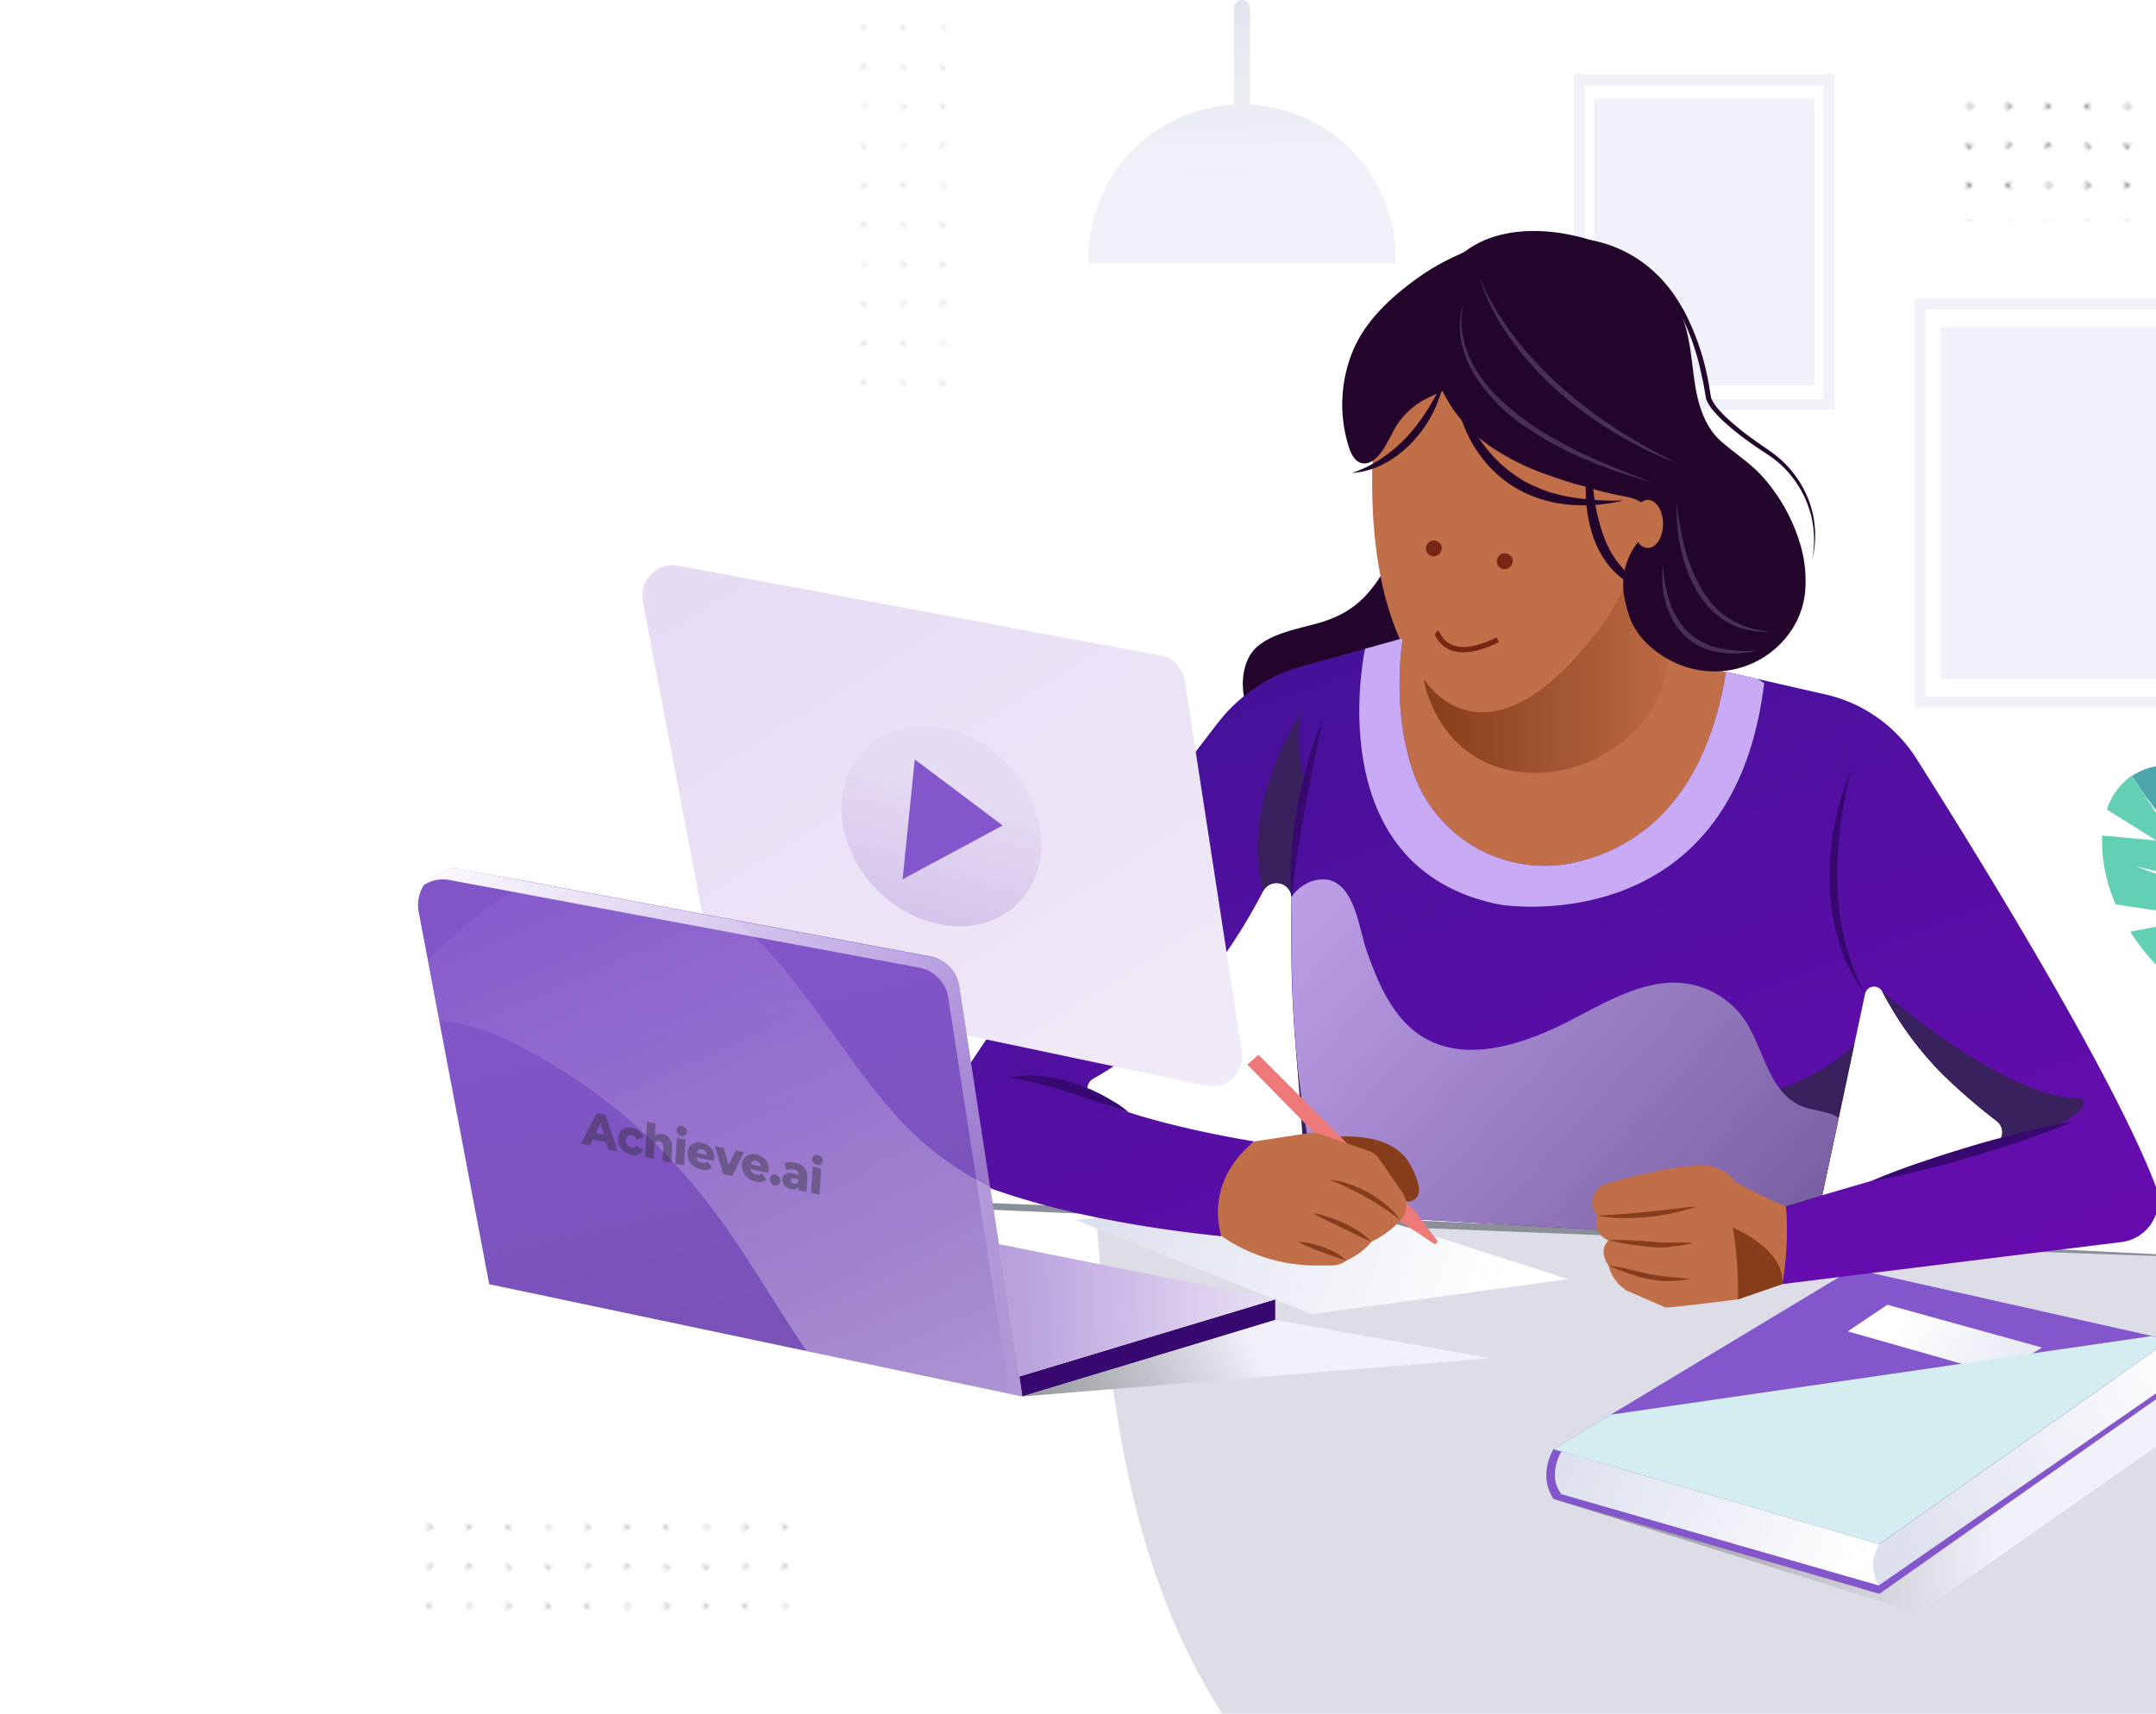 <svg xmlns="http://www.w3.org/2000/svg" xmlns:xlink="http://www.w3.org/1999/xlink" viewBox="-75 0 403.18 320.53"><defs><style>.cls-1,.cls-10,.cls-13,.cls-30,.cls-6{fill:none;}.cls-2{fill:#272525;}.cls-3{isolation:isolate;}.cls-4{fill:url(#Degradado_sin_nombre_559);}.cls-5{fill:url(#Degradado_sin_nombre_559-2);}.cls-10,.cls-6{stroke:#4da6ab;stroke-linejoin:round;}.cls-10,.cls-13,.cls-6{stroke-width:2px;}.cls-7{fill:#4da6ab;}.cls-8{fill:#62d0b2;}.cls-9{fill:#fff;}.cls-10{stroke-linecap:round;}.cls-11{fill:#2f8484;}.cls-12{fill:#dddde8;}.cls-12,.cls-14{mix-blend-mode:screen;}.cls-13{stroke:#f0f1f9;}.cls-13,.cls-30{stroke-miterlimit:10;}.cls-14{fill:#f0f1f9;}.cls-15{fill:url(#Degradado_sin_nombre_569);}.cls-16{fill:#8a8f99;}.cls-17{opacity:0.5;}.cls-17,.cls-18,.cls-24,.cls-36,.cls-39,.cls-43,.cls-44{mix-blend-mode:overlay;}.cls-17,.cls-18{fill:url(#_10_dpi_10_);}.cls-18,.cls-46{opacity:0.4;}.cls-19,.cls-45,.cls-46{mix-blend-mode:multiply;}.cls-19{fill:url(#Degradado_sin_nombre_556);}.cls-20{fill:#8456cc;}.cls-21{fill:url(#Degradado_sin_nombre_565);}.cls-22{fill:url(#Degradado_sin_nombre_565-2);}.cls-23{fill:url(#Degradado_sin_nombre_565-3);}.cls-24{fill:#d3edf0;}.cls-25{fill:url(#Degradado_sin_nombre_565-4);}.cls-26{fill:#23042b;}.cls-27{fill:#c16f48;}.cls-28{fill:url(#Degradado_sin_nombre_564);}.cls-29{fill:#752714;}.cls-30{stroke:#752714;}.cls-31{fill:#4a2f54;}.cls-32{fill:url(#linear-gradient);}.cls-33{fill:#c8abf4;}.cls-34{fill:#370970;}.cls-35{fill:#39215e;}.cls-36{fill:url(#linear-gradient-2);}.cls-37{fill:#853d1b;}.cls-38{fill:#ed7a79;}.cls-39{fill:url(#Degradado_sin_nombre_7);}.cls-40{fill:url(#Degradado_sin_nombre_6);}.cls-41{fill:url(#Degradado_sin_nombre_6-2);}.cls-42{fill:url(#Degradado_sin_nombre_4);}.cls-43{fill:url(#Degradado_sin_nombre_3);}.cls-44{fill:url(#Degradado_sin_nombre_2);}.cls-45{fill:url(#Degradado_sin_nombre_556-2);}.cls-46{fill:#2c2c2c;fill-rule:evenodd;}</style><linearGradient id="Degradado_sin_nombre_559" x1="372.14" y1="181.83" x2="376.81" y2="215.22" gradientTransform="matrix(0.52, 0.56, -0.73, 0.69, 320.07, -142.59)" gradientUnits="userSpaceOnUse"><stop offset="0" stop-color="#5bc2b2"/><stop offset="1" stop-color="#499eaa"/></linearGradient><linearGradient id="Degradado_sin_nombre_559-2" x1="364.46" y1="201.06" x2="369.13" y2="234.45" gradientTransform="matrix(0.59, -0.49, 0.64, 0.77, -13.73, 218.49)" xlink:href="#Degradado_sin_nombre_559"/><linearGradient id="Degradado_sin_nombre_569" x1="155.76" y1="-69.55" x2="157.08" y2="34.39" gradientUnits="userSpaceOnUse"><stop offset="0" stop-color="#aab1c1"/><stop offset="0.12" stop-color="#b6bcca"/><stop offset="0.48" stop-color="#d5d9e4"/><stop offset="0.79" stop-color="#e9ebf3"/><stop offset="1" stop-color="#f0f1f9"/></linearGradient><pattern id="_10_dpi_10_" data-name="10 dpi 10%" width="28.8" height="28.8" patternTransform="translate(27.54 78.95) rotate(-45) scale(0.72)" patternUnits="userSpaceOnUse" viewBox="0 0 28.8 28.8"><rect class="cls-1" width="28.8" height="28.8"/><circle class="cls-2" cx="28.8" cy="28.8" r="0.72"/><path class="cls-2" d="M14.4,29.52a.72.72,0,1,0-.72-.72A.72.72,0,0,0,14.4,29.52Z"/><path class="cls-2" d="M28.8,15.12a.72.72,0,1,0-.72-.72A.72.72,0,0,0,28.8,15.12Z"/><path class="cls-2" d="M14.4,15.12a.72.72,0,1,0-.72-.72A.72.72,0,0,0,14.4,15.12Z"/><path class="cls-2" d="M7.2,22.32a.72.72,0,1,0-.72-.72A.72.72,0,0,0,7.2,22.32Z"/><path class="cls-2" d="M21.6,22.32a.72.72,0,1,0-.72-.72A.72.72,0,0,0,21.6,22.32Z"/><path class="cls-2" d="M7.2,7.92a.72.72,0,1,0-.72-.72A.72.72,0,0,0,7.2,7.92Z"/><path class="cls-2" d="M21.6,7.92a.72.72,0,1,0-.72-.72A.72.72,0,0,0,21.6,7.92Z"/><circle class="cls-2" cy="28.8" r="0.72"/><path class="cls-2" d="M0,15.12a.72.72,0,0,0,0-1.44.72.72,0,0,0-.72.72A.72.72,0,0,0,0,15.12Z"/><circle class="cls-2" cx="28.8" r="0.72"/><path class="cls-2" d="M14.4.72A.72.72,0,0,0,15.12,0a.72.72,0,0,0-.72-.72.72.72,0,0,0-.72.72A.72.72,0,0,0,14.4.72Z"/><circle class="cls-2" r="0.72"/></pattern><linearGradient id="Degradado_sin_nombre_556" x1="46.38" y1="281.48" x2="298.4" y2="275.2" gradientUnits="userSpaceOnUse"><stop offset="0"/><stop offset="0.09" stop-color="#090909"/><stop offset="0.23" stop-color="#202122"/><stop offset="0.41" stop-color="#47474a"/><stop offset="0.62" stop-color="#7d7d81"/><stop offset="0.85" stop-color="#c0c1c8"/><stop offset="1" stop-color="#f0f1f9"/></linearGradient><linearGradient id="Degradado_sin_nombre_565" x1="279.53" y1="288.96" x2="334.94" y2="253.59" gradientUnits="userSpaceOnUse"><stop offset="0" stop-color="#dde0ee"/><stop offset="1" stop-color="#fff"/></linearGradient><linearGradient id="Degradado_sin_nombre_565-2" x1="217.21" y1="272.21" x2="272.9" y2="294.76" xlink:href="#Degradado_sin_nombre_565"/><linearGradient id="Degradado_sin_nombre_565-3" x1="310.73" y1="264.06" x2="280.82" y2="245.7" xlink:href="#Degradado_sin_nombre_565"/><linearGradient id="Degradado_sin_nombre_565-4" x1="130.75" y1="222.73" x2="204.65" y2="245.33" xlink:href="#Degradado_sin_nombre_565"/><linearGradient id="Degradado_sin_nombre_564" x1="191.22" y1="124.88" x2="242.86" y2="124.88" gradientUnits="userSpaceOnUse"><stop offset="0" stop-color="#853d1b"/><stop offset="1" stop-color="#c16f48"/></linearGradient><linearGradient id="linear-gradient" x1="230.68" y1="260.6" x2="179.59" y2="122.48" gradientUnits="userSpaceOnUse"><stop offset="0" stop-color="#660caf"/><stop offset="1" stop-color="#461199"/></linearGradient><linearGradient id="linear-gradient-2" x1="302.53" y1="290.4" x2="146.48" y2="149.21" gradientUnits="userSpaceOnUse"><stop offset="0" stop-color="#49306f"/><stop offset="0.41" stop-color="#8368ac"/><stop offset="0.81" stop-color="#b598e0"/><stop offset="1" stop-color="#c8abf4"/></linearGradient><linearGradient id="Degradado_sin_nombre_7" x1="68.13" y1="99.2" x2="205.04" y2="317.37" gradientUnits="userSpaceOnUse"><stop offset="0" stop-color="#e6dcf4"/><stop offset="0.4" stop-color="#eee7f7"/><stop offset="1" stop-color="#fff"/></linearGradient><linearGradient id="Degradado_sin_nombre_6" x1="103.31" y1="146.83" x2="60.4" y2="292.94" gradientTransform="translate(137.68 -26.44) rotate(44.62)" gradientUnits="userSpaceOnUse"><stop offset="0" stop-color="#e6dcf4"/><stop offset="1" stop-color="#7a50bc"/></linearGradient><linearGradient id="Degradado_sin_nombre_6-2" x1="159.54" y1="243.81" x2="53.51" y2="246.78" gradientTransform="matrix(1, 0, 0, 1, 0, 0)" xlink:href="#Degradado_sin_nombre_6"/><linearGradient id="Degradado_sin_nombre_4" x1="53.93" y1="183.71" x2="68.93" y2="249.7" gradientUnits="userSpaceOnUse"><stop offset="0" stop-color="#8255c9"/><stop offset="1" stop-color="#7951b7"/></linearGradient><linearGradient id="Degradado_sin_nombre_3" x1="31.94" y1="146.37" x2="160.18" y2="434.91" gradientUnits="userSpaceOnUse"><stop offset="0" stop-color="#e6dcf4" stop-opacity="0"/><stop offset="1" stop-color="#fff"/></linearGradient><linearGradient id="Degradado_sin_nombre_2" x1="128.41" y1="254.57" x2="22.85" y2="140.12" gradientUnits="userSpaceOnUse"><stop offset="0" stop-color="#e6dcf4" stop-opacity="0"/><stop offset="0.14" stop-color="#eae1f6" stop-opacity="0.15"/><stop offset="0.57" stop-color="#f5f1fb" stop-opacity="0.6"/><stop offset="0.86" stop-color="#fcfbfe" stop-opacity="0.89"/><stop offset="1" stop-color="#fff"/></linearGradient><linearGradient id="Degradado_sin_nombre_556-2" x1="33.76" y1="322.32" x2="162.35" y2="256.4" xlink:href="#Degradado_sin_nombre_556"/></defs><title>Asset 3</title><g class="cls-3"><g id="Layer_2" data-name="Layer 2"><g id="OBJECTS"><path class="cls-4" d="M377,203.71c-5.42,5.1-11.67,7.26-14,4.82s.24-8.54,5.66-13.64,14-4.82,14-4.82S382.4,198.62,377,203.71Z"/><path class="cls-5" d="M343.21,201.29c4.76,5.71,6.53,12.08,4,14.22s-8.51-.76-13.27-6.47-4-14.23-4-14.23S338.46,195.57,343.21,201.29Z"/><path class="cls-6" d="M369.2,164.3s-16.49,57.85-20.53,84.87"/><path class="cls-7" d="M378.29,158.11l13.26-3.63a44.59,44.59,0,0,0,5.31-14.65l-11.39,1.6,11.86-5.22a34.8,34.8,0,0,0-.52-9.89L386.46,128l9-6.18c-1.87-4.61-5-8-9.15-9.48l-19.26,56c7.21,2.48,15.62-1.68,21.8-9.82Z"/><path class="cls-8" d="M377.18,112.43l1.06,12.75L372,115a34,34,0,0,0-10.3,11.42l9.07,17-12-10.83c-.19.5-.37,1-.55,1.51A43.14,43.14,0,0,0,356,144.94c3.4,4.68,9.56,13.19,9,12.51-.41-.47-4.67-3.16-8.84-5.73.95,8.13,4.81,14.54,10.92,16.64l19.26-56A14.34,14.34,0,0,0,377.18,112.43Z"/><path class="cls-9" d="M384.65,117.17c-1.22,4.09-2.52,8.14-3.84,12.19s-2.71,8.08-4.06,12.12-2.8,8.05-4.25,12.05l-2.19,6c-.76,2-1.49,4-2.28,6,.6-2,1.25-4.08,1.88-6.12l2-6.08c1.32-4.05,2.71-8.07,4.06-12.11s2.8-8,4.25-12S383.09,121.14,384.65,117.17Z"/><path class="cls-9" d="M370.92,124.7c.58,1.27,1.1,2.56,1.65,3.84l1.55,3.87c1,2.58,2,5.19,3,7.8l-.6-.24c2.23-1.16,4.47-2.31,6.74-3.41s4.53-2.2,6.84-3.22c-2.15,1.32-4.34,2.56-6.54,3.79s-4.42,2.43-6.64,3.61l-.43.23-.18-.47c-1-2.6-1.9-5.22-2.79-7.85l-1.33-4C371.74,127.36,371.3,126,370.92,124.7Z"/><path class="cls-9" d="M363.78,142.88c1.41,2.05,2.76,4.14,4.08,6.24s2.64,4.21,3.92,6.33l-.54-.17q4.18-1.84,8.42-3.57c2.83-1.14,5.66-2.28,8.54-3.31-2.72,1.39-5.49,2.68-8.25,4s-5.56,2.5-8.37,3.69l-.34.15-.19-.32c-1.27-2.14-2.52-4.28-3.72-6.46S364.92,145.09,363.78,142.88Z"/><path class="cls-10" d="M347.8,180.22s9.51,11.4,11.26,21.43"/><path class="cls-7" d="M350.9,174l4.3-10.94a37.61,37.61,0,0,0-3.53-6.42,38.12,38.12,0,0,0-3.8-4.71l-4.73,8.62,2.48-10.8a29.67,29.67,0,0,0-7-4.69l-4.14,8,.37-9.34c-4.12-1.07-8.07-.69-11.18,1.44L352.19,187c5.38-3.68,6.83-11.57,4.41-20Z"/><path class="cls-8" d="M319,151.43l9.28,5.8-10.18-.95a28.92,28.92,0,0,0,2.57,12.89l16.25,2.45-13.54,2.67c.24.39.49.77.75,1.15a37.22,37.22,0,0,0,6.33,7.13c4.95.07,13.93.19,13.16.25-.53,0-4.55,1.59-8.44,3.13,6.06,3.51,12.42,4.14,17,1l-28.56-41.83A12.24,12.24,0,0,0,319,151.43Z"/><path class="cls-9" d="M326.09,148.73c2.18,2.93,4.29,5.89,6.39,8.87s4.16,6,6.24,9,4.08,6,6.09,9.07l3,4.57c1,1.54,2,3.06,2.93,4.62-1.09-1.46-2.15-2.94-3.23-4.41L344.33,176c-2.1-3-4.15-6-6.23-9s-4.08-6-6.09-9.08S328,151.83,326.09,148.73Z"/><path class="cls-9" d="M324.23,162c1.17.25,2.32.55,3.48.83l3.44.91c2.3.62,4.59,1.28,6.86,2l-.47.29c.35-2.12.7-4.25,1.11-6.36s.81-4.24,1.29-6.34c-.2,2.15-.46,4.29-.74,6.42s-.6,4.27-.93,6.4l-.06.42-.41-.12c-2.28-.68-4.55-1.37-6.81-2.1l-3.39-1.12C326.48,162.79,325.35,162.42,324.23,162Z"/><path class="cls-9" d="M333.05,176.18c2.12.09,4.24.23,6.36.39s4.23.35,6.35.56l-.4.28c.59-2.54,1.21-5.08,1.86-7.6s1.33-5.05,2.09-7.55c-.43,2.58-1,5.13-1.5,7.69s-1.12,5.09-1.74,7.63l-.07.31-.32,0c-2.11-.23-4.22-.47-6.32-.76S335.15,176.54,333.05,176.18Z"/><path class="cls-11" d="M374.51,197.35c-4,4.39-7.81,8.75-11.36,13.35-1.82,2.27-3.49,4.64-5.14,7s-3.12,4.91-4.7,7.43a38.5,38.5,0,0,1,3.37-8.23c.33-.67.71-1.31,1.1-1.94s.76-1.29,1.18-1.9c.84-1.23,1.7-2.45,2.61-3.62a61.31,61.31,0,0,1,6-6.6A44.09,44.09,0,0,1,374.51,197.35Z"/><path class="cls-11" d="M334.09,200.1a33.64,33.64,0,0,1,7.42,5.77,40.67,40.67,0,0,1,5.83,7.47c.39.69.81,1.36,1.17,2.07l1,2.15c.34.72.57,1.49.85,2.23l.41,1.12c.12.38.2.77.3,1.15l.56,2.31.31,2.36c0,.39.09.78.12,1.17v1.19c0,.78,0,1.57,0,2.35-.18-.77-.35-1.53-.5-2.29l-.22-1.14c-.1-.37-.21-.74-.32-1.11l-.61-2.21-.78-2.15a46.74,46.74,0,0,0-4-8.17,62.74,62.74,0,0,0-5.27-7.45A83.69,83.69,0,0,0,334.09,200.1Z"/><path class="cls-12" d="M403.18,237.77v61.66a21.12,21.12,0,0,1-21.09,21.1H153.55c-18.09-28.31-21.21-60.82-23.59-93.68Z"/><rect class="cls-13" x="284.07" y="56.85" width="65.75" height="74.5"/><rect class="cls-14" x="287.91" y="61.21" width="58.05" height="65.79"/><rect class="cls-13" x="220.35" y="14.91" width="46.64" height="60.74"/><rect class="cls-14" x="223.08" y="18.47" width="41.19" height="53.63"/><path class="cls-15" d="M158.76,19.57V1.5a1.5,1.5,0,0,0-3,0V19.57a28.71,28.71,0,0,0-27.21,28.68v1H186v-1A28.71,28.71,0,0,0,158.76,19.57Z"/><path class="cls-16" d="M25.79,220.46c15.05.46-9.9,1,5.15,1.53l45.16,1.69,90.29,3.6,90.28,3.93,45.14,2.09c15,.75,30.09,1.45,45.13,2.24-15.06-.46-30.11-1-45.16-1.53l-45.15-1.68-90.3-3.6-90.28-3.94L30.91,222.7C15.87,222,40.83,221.25,25.79,220.46Z"/><rect class="cls-17" x="287.62" y="17.41" width="73.23" height="23.95"/><rect class="cls-17" y="281.71" width="73.23" height="23.95"/><polygon class="cls-17" points="83.71 73.62 83.71 0.39 107.65 0.39 107.65 73.62 83.71 73.62"/><polygon class="cls-18" points="372.68 281.71 372.68 208.48 396.62 208.48 396.62 281.71 372.68 281.71"/><polygon class="cls-19" points="215.5 280.38 283.71 301.74 340.34 262.11 262.68 249.92 215.5 280.38"/><polygon class="cls-20" points="271.5 246.67 215.5 280.38 276.44 298.13 330.68 259.98 271.5 246.67"/><path class="cls-20" d="M215.5,271.07s-3,4.75,0,9.31l3.53-2V272.1Z"/><path class="cls-21" d="M276.34,296.56l53.18-36.85a11.4,11.4,0,0,1,0-8.22l-53.08,37.33S271.63,293.15,276.34,296.56Z"/><path class="cls-20" d="M330.68,250.67l-54.24,38.15L215.5,271.07l10.71-6.45,43.15-26a6.2,6.2,0,0,1,4.57-.74l53.41,12Z"/><path class="cls-22" d="M217,271.5s-2.78,4.46,0,8l59.37,17.07a7.23,7.23,0,0,1,.1-7.74Z"/><polygon class="cls-23" points="277.94 244.06 270.54 249.03 298.75 257.07 306.87 252.06 277.94 244.06"/><polygon class="cls-24" points="330.68 250.67 276.44 288.82 215.5 271.07 226.21 264.62 327.34 249.92 330.68 250.67"/><polygon class="cls-25" points="170.34 245.81 218.21 239.26 169.39 223.58 126.17 228.21 170.34 245.81"/><path class="cls-26" d="M183.22,107.69c-2.75,4.3-5.62,6.86-10.56,8.52-4.34,1.45-11.82,2.2-14.15,6.8-2.95,5.85.47,14.06,5.27,17.81,7.23,5.66,17.83,3.26,24.25-2.57,5.86-5.34,7.89-12.86,6.87-20.5a10.82,10.82,0,0,0-.84-3c-.52-1.26-.81-2.61-1.39-3.84a12.63,12.63,0,0,0-3.66-4.53,4.05,4.05,0,0,0-3.72-.67A4.49,4.49,0,0,0,183.22,107.69Z"/><path class="cls-27" d="M254.91,127.77s-4.72,19.1-19.59,30.93a34,34,0,0,1-47.63-5.44c-6.18-7.8-9.47-17.06-1.35-33.58l29.36-8.89,13.34-3,6,14.25S244.68,124.88,254.91,127.77Z"/><path class="cls-28" d="M237.09,120c-.1,1.51-.22,2.95-.36,4.31-2.23,21-37.07,30.43-45.06,4.68a19.93,19.93,0,0,1-.44-2c3.78.51,8.16,1.62,11-.94,5.48-4.95,13.24-12.35,15.45-16.42l12.89-4.54Z"/><path class="cls-27" d="M182.45,76.61s-5,33.79,9.25,51c0,0,10.94,16.87,30.69-7.87,0,0,11.46-12.08,10.71-32.14,0,0-.46-28-36.08-23.73A17.12,17.12,0,0,0,182.53,76.3,2.81,2.81,0,0,0,182.45,76.61Z"/><path class="cls-29" d="M194.63,102.45a1.49,1.49,0,1,0-1.58,1.63A1.61,1.61,0,0,0,194.63,102.45Z"/><path class="cls-29" d="M207.88,104.76a1.49,1.49,0,1,0-1.47,1.72A1.61,1.61,0,0,0,207.88,104.76Z"/><path class="cls-30" d="M193.61,118.28c.34.27,1.87,6.14,11.47,1.39"/><path class="cls-26" d="M205.69,45.67c-2.71-.87-5.76,1-8.18,2.09a42.71,42.71,0,0,0-7.64,4.41c-4.93,3.58-9.71,8-12,13.77a26.27,26.27,0,0,0-.58,17.83c.44,1.31,1.23,2.78,2.61,2.91,2.63.26,4.43-3.75,5.44-5.59a14.32,14.32,0,0,1,5.45-6c4.16-2.36,9.18-3.49,12.46-7.2,3.84-4.33,5.16-10.87,5.26-16.49a8.7,8.7,0,0,0-.51-3.63A3.62,3.62,0,0,0,205.69,45.67Z"/><path class="cls-26" d="M177.84,88.46a22.27,22.27,0,0,0,5.71-2.85,27.39,27.39,0,0,0,4.74-4.12,29.53,29.53,0,0,0,2-2.45l.48-.63.24-.31.21-.34c.28-.45.57-.89.86-1.34a15.6,15.6,0,0,0,.81-1.38l.79-1.39c.5-1,.94-1.94,1.48-2.89-.23,1.06-.51,2.12-.82,3.17l-.6,1.53a12,12,0,0,1-.67,1.51,21.6,21.6,0,0,1-1.66,2.87,15.75,15.75,0,0,1-1,1.35l-1.08,1.28a22,22,0,0,1-2.45,2.27l-.65.52-.7.46-.69.46c-.24.14-.49.27-.74.4A14.37,14.37,0,0,1,177.84,88.46Z"/><path class="cls-26" d="M222.49,83.6A74.75,74.75,0,0,0,223,92a36,36,0,0,0,1.79,8c.11.32.23.64.37,1s.25.62.4.92l.44.9.5.87a17.68,17.68,0,0,0,2.45,3.14l.74.68.79.62a6.53,6.53,0,0,0,.83.58,6.63,6.63,0,0,0,.88.53l.9.5,1,.42.48.21.49.18,1,.37-1.06-.09-.54-.06-.53-.1c-.35-.07-.71-.14-1.06-.23l-1-.33a13.74,13.74,0,0,1-3.84-2.15,15.15,15.15,0,0,1-3-3.29,18.72,18.72,0,0,1-2-4,26.24,26.24,0,0,1-1.48-8.55A29.59,29.59,0,0,1,222.49,83.6Z"/><path class="cls-26" d="M196.91,70.76a37,37,0,0,0,4,10.08A25.06,25.06,0,0,0,208,88.67a22.64,22.64,0,0,0,2.22,1.43l1.18.6c.39.21.82.34,1.22.53l.6.27.63.22c.42.14.84.3,1.26.43.87.21,1.72.5,2.6.65a48.43,48.43,0,0,0,10.87.81,30.52,30.52,0,0,1-11.12.68,24.36,24.36,0,0,1-2.79-.5c-.46-.12-.92-.26-1.38-.39l-.68-.21-.67-.25a21.76,21.76,0,0,1-5.06-2.69,23.6,23.6,0,0,1-4.2-3.91,24.36,24.36,0,0,1-3.08-4.78,27.21,27.21,0,0,1-1.94-5.28A23.62,23.62,0,0,1,196.91,70.76Z"/><path class="cls-26" d="M212.84,45a23,23,0,0,1,5.44-.51,25.74,25.74,0,0,1,5.45.69,23.93,23.93,0,0,1,9.78,4.94,24.93,24.93,0,0,1,3.8,4,13,13,0,0,1,.82,1.13l.77,1.15.69,1.19c.24.4.47.8.67,1.22A46.08,46.08,0,0,1,244,69.15c.18.9.42,1.78.55,2.7l.23,1.36.11.68a5.85,5.85,0,0,0,.11.59,7.7,7.7,0,0,0,1.39,2.11,24.18,24.18,0,0,0,1.88,1.91,51.36,51.36,0,0,0,4.21,3.41c.73.52,1.47,1.06,2.22,1.56l1.12.78,1.12.82a19.72,19.72,0,0,1,6.43,8.86,18.63,18.63,0,0,1,.5,10.83,20.12,20.12,0,0,0,.3-5.42,18.47,18.47,0,0,0-1.24-5.24,19.21,19.21,0,0,0-6.44-8.44l-1.1-.76-1.15-.76c-.76-.49-1.5-1-2.25-1.56a48.72,48.72,0,0,1-4.31-3.43,24.29,24.29,0,0,1-2-2,8.19,8.19,0,0,1-1.59-2.43,1.87,1.87,0,0,1-.09-.42l-.06-.33-.12-.66L243.59,72c-.14-.89-.38-1.77-.57-2.65a44.38,44.38,0,0,0-3.55-10.18A28.58,28.58,0,0,0,233,50.65,24.93,24.93,0,0,0,212.84,45Z"/><path class="cls-26" d="M262.54,110.93a15.88,15.88,0,0,1-2.87,7.45,17.29,17.29,0,0,1-17.22,6.92c-5.37-1-11.09-4.86-12.81-10.19a27.21,27.21,0,0,1-.87-3.36,12.74,12.74,0,0,1,2.45-10.23l.08-.1c4-3,2.84-7.59-2.07-8.48-1.95-.36-3.9-.81-5.76-1.3a35.47,35.47,0,0,0-3.74-1.06c-3.53-1.08-6.26-2.09-7.08-2.4a45,45,0,0,1-8.42-4.34A26.51,26.51,0,0,1,194,71.38a25.53,25.53,0,0,1-.37-16.88,16.32,16.32,0,0,1,4.67-6.91c5.37-4.61,13.47-5.18,20.89-3.55a36.67,36.67,0,0,1,9.54,3.52,24.67,24.67,0,0,1,10,9.85c2.48,4.68,2.48,10.08,3.36,15.19.62,3.59,1.92,7.44,4.73,9.92s5.77,4.24,8.2,7.12a33.07,33.07,0,0,1,6.76,12.62A23.69,23.69,0,0,1,262.54,110.93Z"/><path class="cls-31" d="M198.66,57a13.91,13.91,0,0,0,.05,6.51,16.67,16.67,0,0,0,1,3.09,22,22,0,0,0,1.51,2.89,27.16,27.16,0,0,0,4.1,5,41.81,41.81,0,0,0,5,4.19c.43.34.9.63,1.35.94s.9.62,1.37.9c.94.56,1.86,1.16,2.83,1.67s1.91,1.08,2.89,1.56l1.47.75,1.49.7c4,1.85,8.09,3.47,12.24,5a95.27,95.27,0,0,1-12.55-4.3,62.13,62.13,0,0,1-11.65-6.42,32.29,32.29,0,0,1-9.2-9.64,19.08,19.08,0,0,1-2.33-6.27,14.93,14.93,0,0,1-.21-3.34A11,11,0,0,1,198.66,57Z"/><path class="cls-31" d="M201.75,51.84a33.65,33.65,0,0,0,2.83,5.82l.83,1.39.9,1.35c.58.91,1.25,1.75,1.89,2.62A68.86,68.86,0,0,0,217,72.44l2.45,2.1c.4.36.84.67,1.27,1l1.29,1c1.68,1.36,3.52,2.49,5.3,3.72.87.63,1.83,1.14,2.75,1.7l2.78,1.67c1.89,1.06,3.83,2,5.73,3.09-1-.43-2-.87-3-1.32s-2-.87-3-1.35l-2.88-1.54c-.95-.52-1.93-1-2.84-1.61-1.84-1.17-3.71-2.29-5.43-3.63l-1.32-1c-.44-.33-.89-.64-1.29-1l-2.5-2.12a60.23,60.23,0,0,1-8.78-9.69c-.61-.91-1.27-1.78-1.81-2.73l-.84-1.4-.77-1.45A30.09,30.09,0,0,1,201.75,51.84Z"/><path class="cls-31" d="M236,105.55a24.76,24.76,0,0,0,1.19,6.88,14.18,14.18,0,0,0,3.51,5.8,11.11,11.11,0,0,0,2.77,1.93,12.14,12.14,0,0,0,1.57.67c.55.15,1.09.35,1.65.45a25.39,25.39,0,0,0,7,.39,18.51,18.51,0,0,1-7.12.36,12,12,0,0,1-6.52-3.1,12.76,12.76,0,0,1-2.22-2.91,15.48,15.48,0,0,1-1.34-3.37A18.34,18.34,0,0,1,236,105.55Z"/><path class="cls-31" d="M238.58,94c.12,1.39.29,2.77.54,4.14s.52,2.72.87,4.06a30.72,30.72,0,0,0,3,7.63,18.35,18.35,0,0,0,2.36,3.3,15.49,15.49,0,0,0,3.09,2.62,16.65,16.65,0,0,0,7.79,2.41,16.35,16.35,0,0,1-2.1,0l-1.06-.09-1-.18a13.31,13.31,0,0,1-4-1.49,15.16,15.16,0,0,1-3.37-2.65,18.48,18.48,0,0,1-2.53-3.44,26.52,26.52,0,0,1-2.9-7.94A33.2,33.2,0,0,1,238.58,94Z"/><path class="cls-27" d="M236,98c0,2.48-1.27,4.49-2.85,4.49s-2.84-2-2.84-4.49,1.27-4.49,2.84-4.49S236,95.51,236,98Z"/><path class="cls-32" d="M328.08,221.77c-7.87-20.67-33-61.4-44.7-79.86a27.24,27.24,0,0,0-16.95-12L253.68,127l-5.9-1.35c-4,25-17.43,33.09-27.67,35.55a26,26,0,0,1-30.35-15.46c-4.84-12.2-2.43-26.33-2.43-26.33l-7.05,1.95-11.8,3.27a30.06,30.06,0,0,0-15.75,10.6c-11,14.27-34.35,45-49.64,68.84A12,12,0,0,0,109,221.82c9,3.37,23.28,7.25,44.4,9.42a19.11,19.11,0,0,1,1-9.74,21.36,21.36,0,0,1,5.13-8s-1.72-.27-4.45-.78c-6.12-1.15-17.32-3.56-25.42-7a2.21,2.21,0,0,1-.21-3.95c6.67-3.7,20.54-13.47,31.75-35.05a2.82,2.82,0,0,1,5.32,1,2.17,2.17,0,0,1,0,.36c-.33,15.62.36,40.34,6.59,59.06L259,232a46.28,46.28,0,0,1-.78,8.21l1.5-.19,62-7.69A7.83,7.83,0,0,0,328.08,221.77Zm-30.53-7.48-31.39,9.17-.4.12,3.07-14.43,4.94-23.23a1.72,1.72,0,0,1,3.18-.5,64,64,0,0,0,11.25,15.47,116.08,116.08,0,0,0,10.27,8.88A2.6,2.6,0,0,1,297.55,214.29Z"/><path class="cls-33" d="M254.91,127.77c-5.91,48.67-49.37,41.45-49.37,41.45-34.34-6.74-25.26-47.87-25.26-47.87l7.05-1.95s-2.41,14.13,2.43,26.33a26,26,0,0,0,30.35,15.46c10.24-2.46,23.65-10.56,27.67-35.55l5.9,1.35Z"/><path class="cls-34" d="M271.14,144.12a87.52,87.52,0,0,0-2,10.58,67.94,67.94,0,0,0-.53,10.66,47.09,47.09,0,0,0,.41,5.31c.09.88.25,1.75.39,2.63.08.44.19.87.27,1.3s.18.87.29,1.3a44.55,44.55,0,0,0,3.78,10,31.15,31.15,0,0,1-4.87-9.72,40.74,40.74,0,0,1-1.72-10.8,52.32,52.32,0,0,1,.14-5.46,54.08,54.08,0,0,1,.72-5.41A47.46,47.46,0,0,1,271.14,144.12Z"/><path class="cls-35" d="M167.39,196.52s3.8,15.62,43,7.54l-41,19.52Z"/><path class="cls-35" d="M271.76,195.38s-17.86,19.77-61.33,8.68c0,0,21.46,24.56,48.53,21.59,2.06-.23,4.7-1.52,6.81-2.07Z"/><path class="cls-34" d="M114.11,201.62a12,12,0,0,1,2.92-.42c.5,0,1,0,1.49,0s1,.07,1.47.11a29,29,0,0,1,5.76,1.26l1.39.47,1.36.55c.46.18.91.38,1.34.6s.88.42,1.32.65c.87.45,1.7,1,2.53,1.47s1.62,1.11,2.37,1.73c-1-.24-1.87-.57-2.78-.88s-1.82-.61-2.73-.93c-1.81-.61-3.59-1.26-5.39-1.82s-3.61-1.13-5.44-1.61c-.92-.22-1.84-.48-2.77-.66S115.08,201.76,114.11,201.62Z"/><path class="cls-35" d="M297.56,214.29a2.61,2.61,0,0,0,.91-4.52,117.57,117.57,0,0,1-10.26-8.88A63.5,63.5,0,0,1,277,185.42s22.72,20.11,37.35,20.11C314.3,205.53,318,209.36,297.56,214.29Z"/><path class="cls-34" d="M312.69,209.78c-3,1.31-6.13,2.44-9.24,3.5s-6.23,2.07-9.38,3-6.32,1.79-9.5,2.58-6.4,1.52-9.66,2.06c3-1.32,6.12-2.45,9.23-3.51s6.23-2.06,9.38-3,6.32-1.79,9.51-2.58S309.42,210.32,312.69,209.78Z"/><path class="cls-35" d="M169.21,146.7c-.69,3-2.67,21.36-2.67,21.36a2.83,2.83,0,0,0-5.34-1.36c-4.42-16.6,7-33,7.25-33.46C166.87,139.85,169.21,146.7,169.21,146.7Z"/><path class="cls-34" d="M172.24,134.83c-.52,2.78-1.08,5.54-1.64,8.3-.26,1.38-.56,2.75-.81,4.13s-.53,2.75-.78,4.13-.51,2.76-.73,4.14-.43,2.77-.67,4.15c-.41,2.78-.75,5.56-1.06,8.37a49.12,49.12,0,0,1-.07-8.49c.11-1.42.25-2.83.44-4.23s.43-2.8.66-4.2.54-2.78.87-4.16.66-2.75,1.05-4.11A69.05,69.05,0,0,1,172.24,134.83Z"/><path class="cls-36" d="M265.76,223.58l-6.8,2.07s.27,3.19.19,6.35l-86-4.88c-6.23-18.72-6.92-43.44-6.59-59.06a2.17,2.17,0,0,0,0-.36,7.63,7.63,0,0,1,2.51-2.29,6.45,6.45,0,0,1,4.13-.86c5.22.82,6,9.56,7.43,13.5,1.59,4.42,3.38,8.87,6.43,12.45,7.6,8.92,19.31,6.12,28.65,1.82,7.41-3.41,16.06-9.6,24.64-8.35a16.24,16.24,0,0,1,10.27,5.92c4.53,5.73,4.79,15.91,13.24,17.62,2.52.52,4.07.86,5,1.64Z"/><path class="cls-37" d="M173.65,212.76s10.57-1.57,14.58,4.3c0,0,4.84,7.39-.1,7.71C188.13,224.77,177.86,217,173.65,212.76Z"/><polygon class="cls-38" points="160.33 197.31 189.44 226.38 193.89 232.22 193.33 232.76 187.19 228.67 158.26 199.13 160.33 197.31"/><path class="cls-27" d="M159.54,213.51l10-1.52a5.42,5.42,0,0,1,2.62.24l8.88,3.09a3.63,3.63,0,0,1,1.82,1.38l4.45,6.44a4.29,4.29,0,0,1-.35,5.07h0A18.3,18.3,0,0,1,182,232l-.52.28h0a13,13,0,0,1-4.21,3.28l-.47.22a4.62,4.62,0,0,1-2.77.93h-2.93a31.16,31.16,0,0,1-17.65-5.49h0S149.73,221.56,159.54,213.51Z"/><path class="cls-37" d="M173.65,220.69a15.12,15.12,0,0,1,3.81.85,21.47,21.47,0,0,1,3.56,1.61q.42.24.84.51c.27.17.55.34.82.53.52.39,1.06.75,1.55,1.19a16.71,16.71,0,0,1,2.68,2.83c-1.07-.75-2.07-1.53-3.14-2.22s-2.13-1.38-3.23-2-2.22-1.2-3.37-1.76S174.86,221.17,173.65,220.69Z"/><path class="cls-37" d="M170.49,226.92a18,18,0,0,1,3,.75,27.19,27.19,0,0,1,2.87,1.14,23.05,23.05,0,0,1,2.71,1.5,12.27,12.27,0,0,1,2.39,2L178.7,231,176,229.68c-.91-.44-1.83-.86-2.74-1.31S171.38,227.45,170.49,226.92Z"/><path class="cls-37" d="M167.7,232.3a11.83,11.83,0,0,1,2.45.32,22.15,22.15,0,0,1,2.37.7,16.79,16.79,0,0,1,2.24,1,9.94,9.94,0,0,1,2,1.45c-.8-.23-1.57-.49-2.33-.76s-1.52-.53-2.27-.81-1.51-.58-2.26-.89A23.38,23.38,0,0,1,167.7,232.3Z"/><path class="cls-27" d="M258.27,240.21,250,243.05s-13.29,1.69-13.6,1.51-7.14-3.11-7.14-3.11a7.81,7.81,0,0,1-3.46-4.72s-2.07-2.65,0-4.73a3.52,3.52,0,0,1-2.07-4.61,3.33,3.33,0,0,1-.74-1.15,3.68,3.68,0,0,1,2.47-4.85c3.57-1,11.26-3.08,16.59-3.33a8,8,0,0,1,7.49,3,79.1,79.1,0,0,0,9.41,4.6A55.29,55.29,0,0,1,258.27,240.21Z"/><path class="cls-37" d="M223.74,227.39c1.57-.08,3.13-.19,4.68-.3s3.11-.26,4.66-.42c.77-.08,1.55-.15,2.32-.25l1.16-.12,1.17-.14c1.55-.17,3.1-.38,4.68-.51a36.24,36.24,0,0,1-4.56,1.26,46,46,0,0,1-4.68.72,41.31,41.31,0,0,1-4.72.21A25.65,25.65,0,0,1,223.74,227.39Z"/><path class="cls-37" d="M225.81,232c1.33-.08,2.66-.06,4,0s2.64.15,4,.26c.67.06,1.3.14,1.93.15a7.69,7.69,0,0,0,1,0l1,0c1.32,0,2.65,0,4,.08-1.3.3-2.61.51-3.92.68l-1,.12c-.33,0-.68.06-1,.07a18.94,18.94,0,0,1-2-.11c-1.31-.13-2.62-.27-3.93-.47S227.11,232.32,225.81,232Z"/><path class="cls-37" d="M225.81,236.73a38.36,38.36,0,0,1,3.85.71c1.28.28,2.51.64,3.76.87s2.52.42,3.79.55,2.59.19,3.88.4a31.74,31.74,0,0,1-3.91.36,19.34,19.34,0,0,1-3.94-.37c-.65-.13-1.3-.29-1.93-.48s-1.24-.39-1.86-.61A37.62,37.62,0,0,1,225.81,236.73Z"/><path class="cls-37" d="M250,243.05a74.17,74.17,0,0,0-.94-13.44s9.88,4.11,9.2,10.6Z"/><path class="cls-39" d="M51.83,105.82,142,122.62a5.65,5.65,0,0,1,4.56,4.72l10.67,69.32a5.67,5.67,0,0,1-6.78,6.41l-88-18.53a5.67,5.67,0,0,1-4.4-4.49L45.21,112.46A5.68,5.68,0,0,1,51.83,105.82Z"/><ellipse class="cls-40" cx="101.05" cy="154.53" rx="16.93" ry="20.33" transform="translate(-79.42 115.53) rotate(-44.62)"/><polygon class="cls-20" points="96.06 142.05 112.5 154.41 93.79 164.47 96.06 142.05"/><polygon class="cls-34" points="116.18 261.21 163.47 246.9 163.47 243.05 115.61 257.47 116.18 261.21"/><polygon class="cls-41" points="163.47 243.05 111.8 232.72 115.61 257.47 163.47 243.05"/><path class="cls-42" d="M116.18,261.21l-40.34-8.49-59.35-12.5L7.13,190.89,5,179.54l-1.71-9a6.78,6.78,0,0,1,7.9-7.93L24.39,165l38.16,7.11,36.38,6.78a6.79,6.79,0,0,1,5.46,5.63L110.15,222Z"/><path class="cls-43" d="M116.18,261.21l-40.34-8.49c-6.91-10.16-12.85-21-20.7-30.49A105.19,105.19,0,0,0,18.74,194a42.28,42.28,0,0,0-11.61-3.15L5,179.54c1-1,1.87-1.85,2.18-2.13C12.42,172.56,17.77,168,24.39,165l38.16,7.11c11.8,9.76,19,23.95,29,35.4A57.45,57.45,0,0,0,110.15,222Z"/><path class="cls-44" d="M9.11,164.62,96.88,181a6.79,6.79,0,0,1,5.46,5.64l11.4,74.09,2.44.51-11.79-76.65a6.77,6.77,0,0,0-5.46-5.63L11.16,162.57a6.73,6.73,0,0,0-6.94,3A6.66,6.66,0,0,1,9.11,164.62Z"/><polygon class="cls-45" points="116.18 261.21 203.69 254.05 163.47 246.9 116.18 261.21"/><path id="Achieve.ai_copy" data-name="Achieve.ai copy" class="cls-46" d="M38.76,215l1.75.37-2.26-6.83-1.65-.36-3,5.73,1.71.36.54-1.12,2.5.53Zm-2.33-3.06.88-1.84.65,2.17ZM43,216a2.29,2.29,0,0,0,1.37-.07,1.52,1.52,0,0,0,.86-.81l-1.2-.93a.84.84,0,0,1-1,.46,1.14,1.14,0,0,1-.7-.46,1.44,1.44,0,0,1-.24-.92,1,1,0,0,1,.34-.78.84.84,0,0,1,.73-.16,1.24,1.24,0,0,1,.88.85l1.28-.41a2.43,2.43,0,0,0-.75-1.15,3,3,0,0,0-1.32-.64A2.69,2.69,0,0,0,42,211a1.89,1.89,0,0,0-1,.69,2.23,2.23,0,0,0-.41,1.22,2.84,2.84,0,0,0,.26,1.38,2.91,2.91,0,0,0,.88,1.09A3.28,3.28,0,0,0,43,216Zm5.86-3.84a2.48,2.48,0,0,0-.77,0,1.51,1.51,0,0,0-.64.27l.13-2.24L46,209.8l-.39,6.66,1.61.34.14-2.35a1.11,1.11,0,0,1,.3-.81.73.73,0,0,1,.68-.14c.5.1.73.49.7,1.15l-.15,2.5,1.6.35.17-2.78a2.56,2.56,0,0,0-.43-1.74,2.19,2.19,0,0,0-1.34-.83Zm2.44,5.52,1.61.35.29-4.86-1.61-.35Zm1.12-5.22a.86.86,0,0,0,.73-.12.77.77,0,0,0,.31-.61,1,1,0,0,0-.23-.69,1.21,1.21,0,0,0-.7-.4.87.87,0,0,0-.72.11.72.72,0,0,0-.31.59.93.93,0,0,0,.23.7,1.17,1.17,0,0,0,.69.42Zm6.19,4.33a2.87,2.87,0,0,0-.24-1.42,2.81,2.81,0,0,0-.84-1.06,3,3,0,0,0-1.22-.56,2.47,2.47,0,0,0-1.32,0,2,2,0,0,0-1,.7,2.25,2.25,0,0,0-.4,1.22,2.69,2.69,0,0,0,.26,1.37,2.8,2.8,0,0,0,.89,1.1,3.42,3.42,0,0,0,1.39.62,2.14,2.14,0,0,0,2-.37l-.79-1.11a1.5,1.5,0,0,1-.5.22,1.7,1.7,0,0,1-1.3-.38,1.23,1.23,0,0,1-.36-.66l3.33.7c0-.26,0-.4,0-.41ZM56.27,215a1,1,0,0,1,.61.36,1.27,1.27,0,0,1,.29.67l-1.88-.4a.86.86,0,0,1,.35-.54.78.78,0,0,1,.63-.09Zm6.31.2-1.33,2.72-.93-3.2-1.65-.36,1.6,5.27,1.66.35,2.18-4.46Zm6.19,3.78a2.85,2.85,0,0,0-.24-1.41,2.79,2.79,0,0,0-.83-1.06,3,3,0,0,0-1.23-.57,2.43,2.43,0,0,0-1.31.05,1.93,1.93,0,0,0-1,.7,2.22,2.22,0,0,0-.4,1.22,2.82,2.82,0,0,0,.26,1.37,3,3,0,0,0,.89,1.1,3.42,3.42,0,0,0,1.39.62,2.16,2.16,0,0,0,2-.37l-.79-1.12a1.32,1.32,0,0,1-.5.22,1.62,1.62,0,0,1-1.3-.38,1.2,1.2,0,0,1-.36-.66l3.34.71c0-.27,0-.4,0-.42Zm-2.36-1.83a1.1,1.1,0,0,1,.6.36,1.22,1.22,0,0,1,.29.68l-1.88-.4a.79.79,0,0,1,1-.64Zm3.47,4.6a.79.79,0,0,0,.71-.14.85.85,0,0,0,.31-.67,1.09,1.09,0,0,0-.22-.78,1.18,1.18,0,0,0-.68-.43.8.8,0,0,0-1,.56.5.5,0,0,0,0,.24,1.15,1.15,0,0,0,.23.79,1.08,1.08,0,0,0,.67.43Zm3.89-4.26a4.62,4.62,0,0,0-1.11-.08,2.4,2.4,0,0,0-1,.22l.47,1.27a1.62,1.62,0,0,1,.6-.19,2.51,2.51,0,0,1,.67,0c.62.14.93.46.93,1l-.92-.19a2.39,2.39,0,0,0-1.56.05,1.08,1.08,0,0,0-.56,1,1.65,1.65,0,0,0,.15.81,1.75,1.75,0,0,0,.56.65,2.33,2.33,0,0,0,.91.4,1.2,1.2,0,0,0,1.4-.42l0,.63,1.5.31.16-2.69a2.53,2.53,0,0,0-.5-1.82,3,3,0,0,0-1.71-.92h0Zm-.3,3.94a.83.83,0,0,1-.43-.23.52.52,0,0,1-.14-.39c0-.33.26-.45.73-.35l.7.15,0,.42a.62.62,0,0,1-.33.36.85.85,0,0,1-.5,0Zm3.2,1.68,1.6.35.29-4.86L77,218.2Zm1.12-5.22a.84.84,0,0,0,.72-.12.74.74,0,0,0,.31-.61.92.92,0,0,0-.23-.69,1.21,1.21,0,0,0-.7-.4.87.87,0,0,0-.72.11.74.74,0,0,0-.31.59,1,1,0,0,0,.23.7,1.21,1.21,0,0,0,.7.42Z"/></g></g></g></svg>